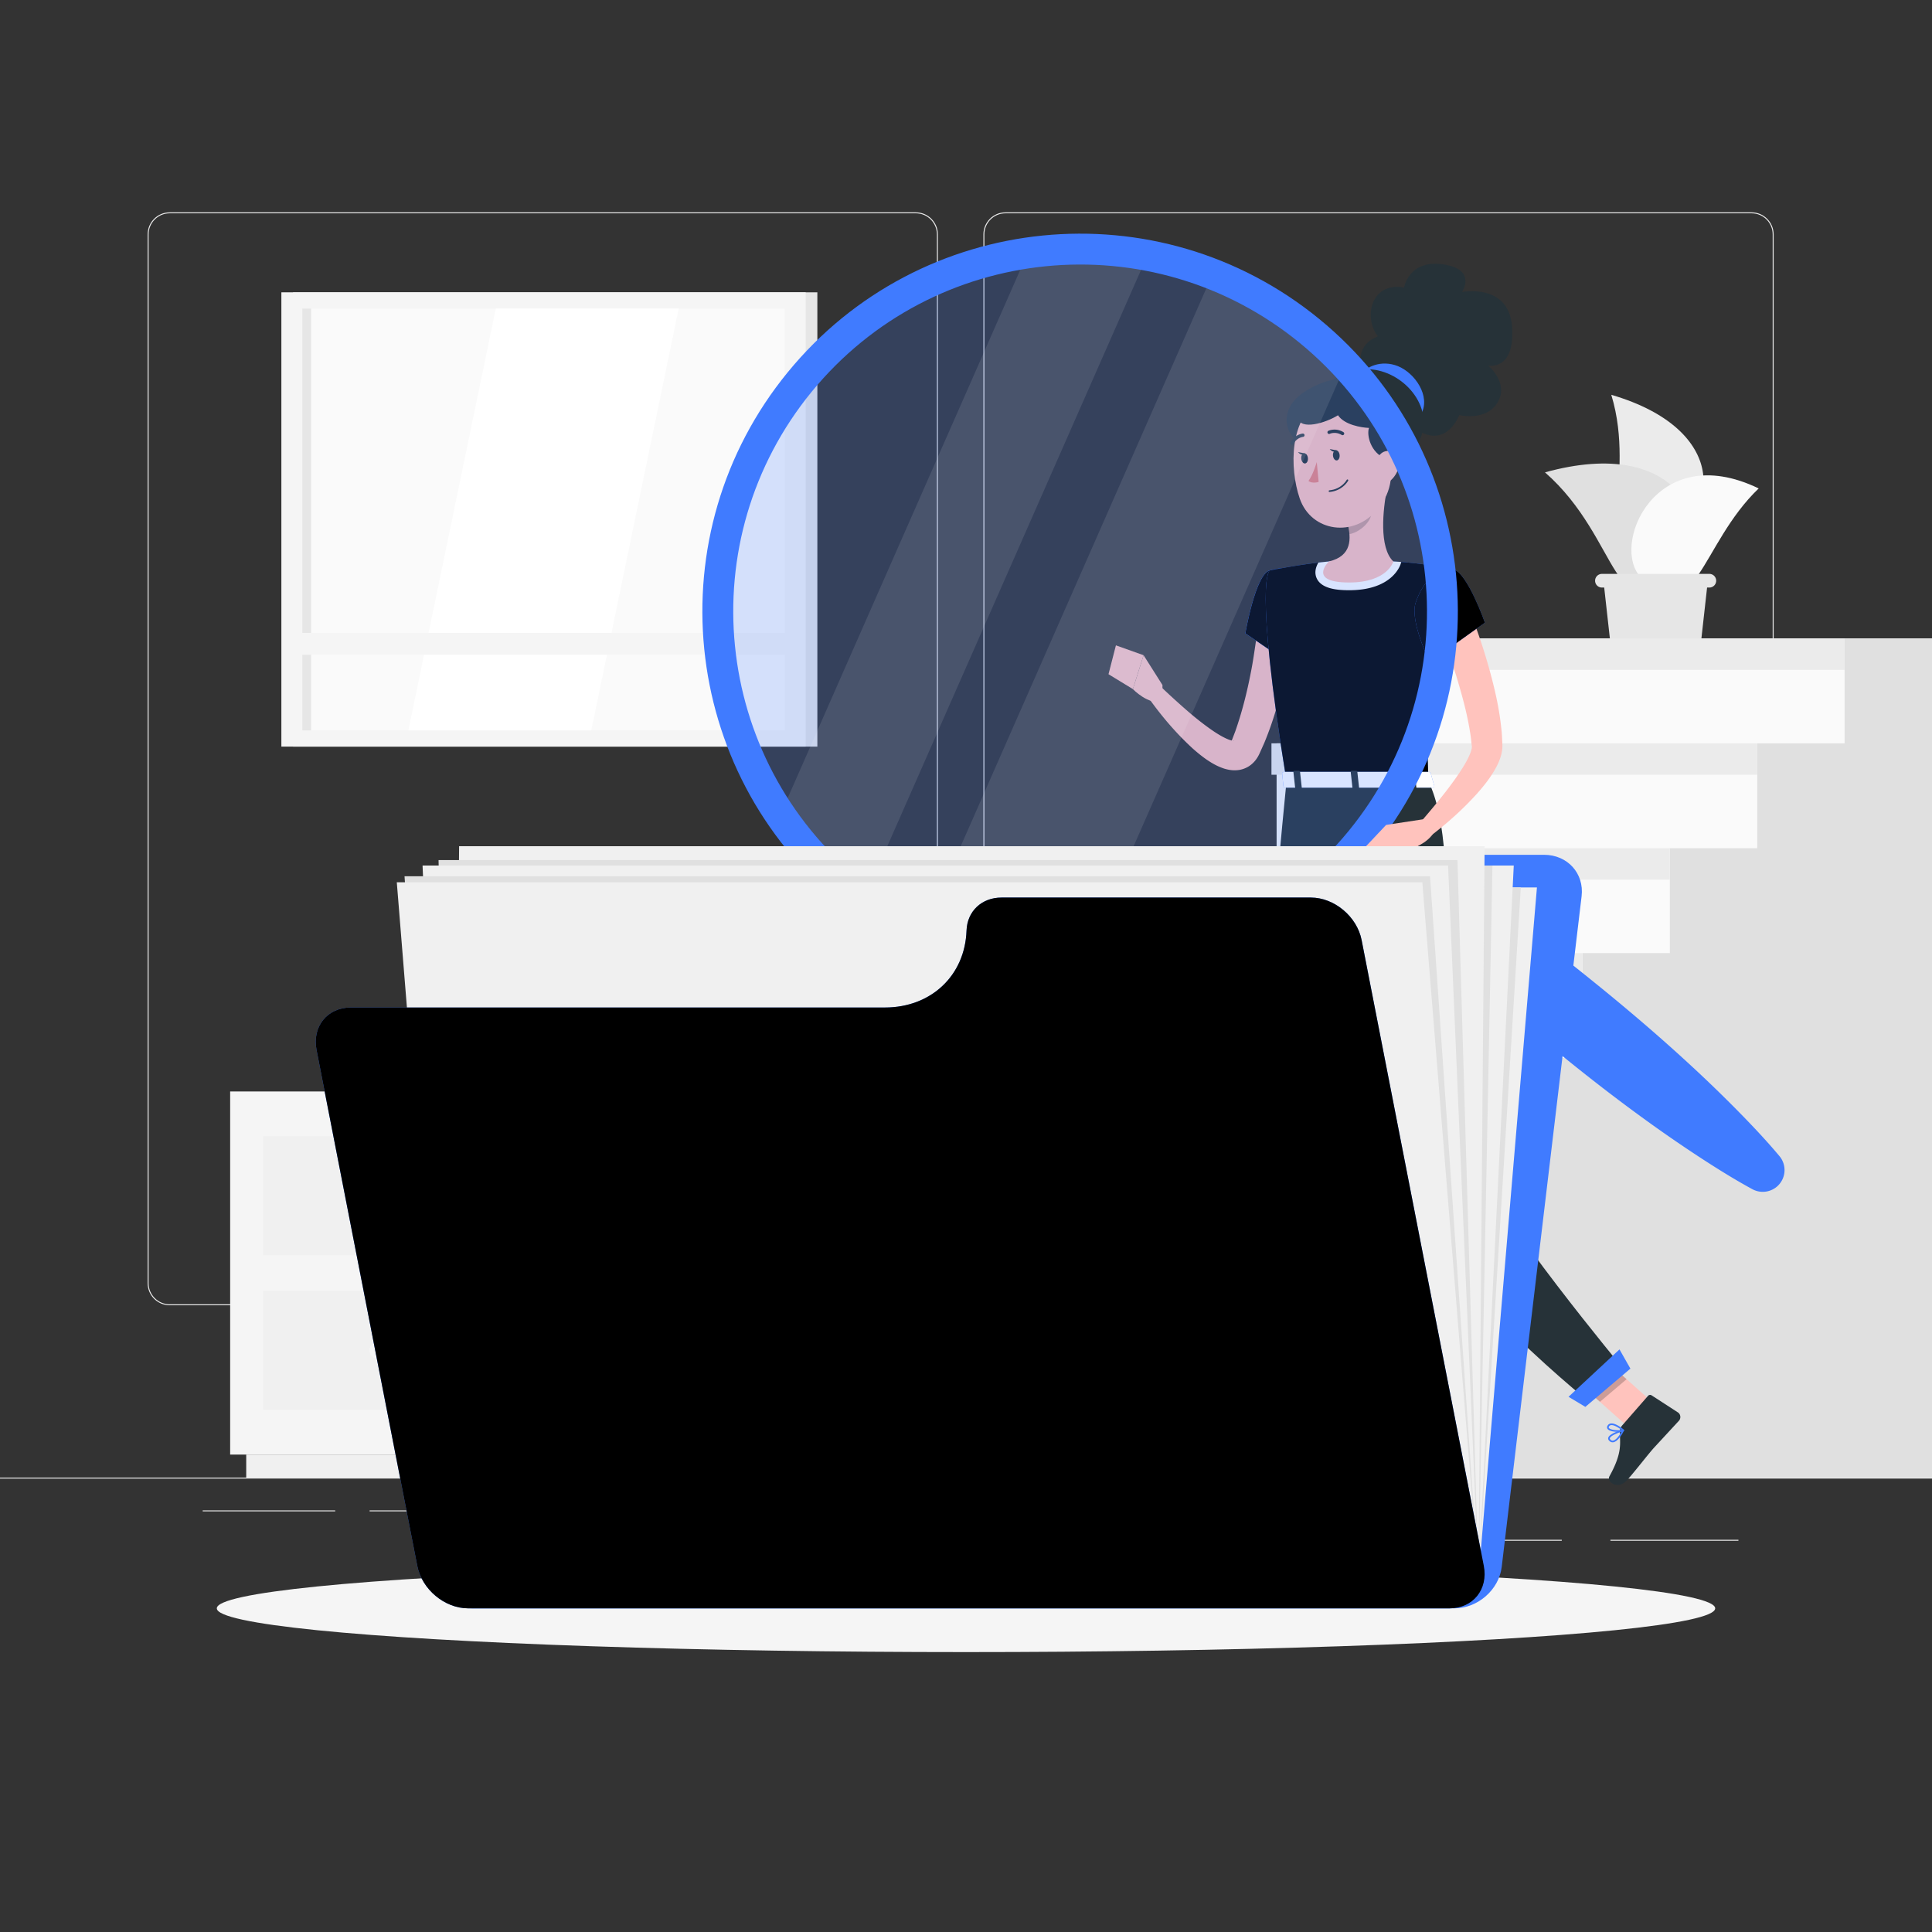 <svg xmlns="http://www.w3.org/2000/svg" xmlns:xlink="http://www.w3.org/1999/xlink" viewBox="0 0 500 500" xmlns:v="https://vecta.io/nano"><rect x="0" y="0" width="500" height="500" fill="#333333" stroke="none"/><style><![CDATA[.B{fill:#407bff}.C{fill:#263238}.D{fill:#f0f0f0}.E{fill:#ffc3bd}.F{fill:#e0e0e0}.G{fill:#f5f5f5}.H{opacity:.2}.I{fill:#ebebeb}.J{fill:#e6e6e6}.K{fill:#fafafa}]]></style><path d="M0 382.398h500v.25H0zm416.779 16.096h33.122v.25h-33.122zm-83.398 0h70.806v.25h-70.806zm-58.24-9.286h19.192v.25h-19.192zm-222.682 1.68h34.29v.25h-34.29zm43.193 0H158v.25H95.652zm92.681 4.223h36.814v.25h-36.814zm48.681-57.311H43.915c-3.147 0-5.708-2.561-5.708-5.708V60.66c0-3.147 2.561-5.708 5.708-5.708h193.099c3.146 0 5.707 2.561 5.707 5.708v271.432c0 3.147-2.561 5.708-5.707 5.708zM43.915 55.203c-3.01 0-5.458 2.448-5.458 5.458v271.432c0 3.01 2.448 5.458 5.458 5.458h193.099c3.009 0 5.457-2.448 5.457-5.458V60.66c0-3.009-2.448-5.458-5.457-5.458H43.915zM453.31 337.8H260.212c-3.147 0-5.707-2.561-5.707-5.708V60.66c0-3.147 2.561-5.708 5.707-5.708H453.31c3.148 0 5.708 2.561 5.708 5.708v271.432c.001 3.147-2.56 5.708-5.708 5.708zM260.212 55.203c-3.009 0-5.457 2.448-5.457 5.458v271.432c0 3.01 2.448 5.458 5.457 5.458H453.31c3.01 0 5.458-2.448 5.458-5.458V60.66c0-3.009-2.448-5.458-5.458-5.458H260.212z" class="I"/><path d="M211.533 193.222H75.834V75.651h135.699z" class="J"/><path d="M208.517 193.222H72.818V75.651h135.699z" class="G"/><path d="M203.104 79.852V189.02H78.231V79.852z" class="K"/><path d="M153.021 189.021l22.624-109.168h-47.331l-22.625 109.168z" fill="#fff"/><path d="M80.51 79.853v109.168h-2.28V79.853z" class="J"/><path d="M206.278 169.445H75.057v-5.641h131.221z" class="G"/><g class="D"><path d="M226.914 376.444h-21.668v-93.972h21.668z"/><path d="M222.754 382.398H63.722v-5.954h159.031z"/></g><path d="M59.563 282.472h145.684v93.972H59.563z" class="G"/><path d="M68.081 294.038h128.646v30.819H68.081zm0 40.019h128.646v30.819H68.081z" class="D"/><g class="G"><use xlink:href="#B"/><use xlink:href="#B" y="40.019"/></g><path d="M431.624 137.102c12.34-3.401 16.561-25.789-14.624-34.928 6.878 22.515-6.891 40.858 14.624 34.928z" class="I"/><path d="M434.353 146.821c9.724-10.514.526-34.287-34.512-24.575 19.824 17.345 17.558 42.906 34.512 24.575z" class="F"/><path d="M424.749 149.517c-8.143-8.061 3.52-36.108 30.4-23.11-15.232 14.563-16.203 37.163-30.4 23.11z" class="K"/><g class="J"><path d="M416.634 165.222h23.689l1.788-16.028h-27.265z"/><path d="M414.579 152.059h27.798a1.77 1.77 0 0 0 1.769-1.769h0a1.77 1.77 0 0 0-1.769-1.769h-27.798a1.77 1.77 0 0 0-1.769 1.769h0a1.77 1.77 0 0 0 1.769 1.769z"/></g><path d="M217.309 355.251h0 0 0v-27.147h22.615 0 0 0v-27.147h22.615 0v-27.146h22.616v-27.148h22.615 0 0 0v-27.147h22.615 0 0 0V192.37H353h0 0 0v-27.148h22.616H500v217.176H217.309h-22.616v-27.147z" class="K"/><path d="M341.693 355.251h0 0 0v-27.147h22.615 0 0 0v-27.147h22.615 0v-27.146h22.616v-27.148h22.615 0 0 0v-27.147h22.615 0 0 0V192.37h22.616 0 0 0v-27.148H500v27.148 190.028H341.693h-22.615v-27.147z" class="F"/><path d="M193.36 355.251h125.717v8.144H193.36zm22.616-27.147h125.717v8.144H215.976zm22.615-27.147h125.717v8.144H238.591zm22.615-27.147h125.717v8.144H261.206zm22.616-27.147h125.717v8.144H283.822zm22.615-27.147h125.717v8.144H306.437zm22.615-27.147h125.717v8.144H329.052zm22.616-27.147h125.717v8.144H351.668z" class="I"/><ellipse cx="250" cy="416.238" rx="193.889" ry="11.323" class="G"/><path d="M334.695 158.626l-.914 8.604-1.525 8.436c-1.181 5.601-2.808 11.157-5.049 16.573l-.903 2.017-.226.503-.113.251c-.037.082-.066.153-.154.321-.282.563-.643 1.156-1.154 1.734-.513.571-1.156 1.126-1.914 1.512-.74.386-1.557.64-2.285.718-1.485.176-2.647-.086-3.631-.377-1.932-.632-3.325-1.504-4.639-2.394-1.292-.908-2.448-1.867-3.555-2.85-4.345-3.999-7.965-8.281-11.299-12.936l3.319-2.805a198.35 198.35 0 0 0 6.012 5.487c2.023 1.789 4.117 3.483 6.224 4.998 1.049.756 2.112 1.462 3.157 2.044 1.024.583 2.087 1.06 2.821 1.204.347.072.585.03.476.006-.099-.045-.544.163-.637.282-.059.052-.06.047-.044-.014l.321-.835.699-1.817c1.735-4.929 3.044-10.1 4.053-15.357.525-2.624.897-5.287 1.294-7.942a155.37 155.37 0 0 0 .913-7.912l8.753.549z" class="E"/><g class="B"><use xlink:href="#C"/><use xlink:href="#C"/></g><use xlink:href="#C" opacity=".4"/><path d="M328.974 151.047l-2.863 15.458 5.773 3.914z" opacity=".3"/><g class="E"><path d="M300.846 177.285l-4.885-7.716-2.77 8.768s4.007 4.202 7.63 3.2l.025-4.252z"/><path d="M288.799 167.017l-1.922 7.467 6.313 3.854 2.771-8.768zm60.002 238.738h-9.042l-.604-20.94h9.043zm79.793-42.002l-6.892 5.854-15.772-14.077 6.891-5.854z"/></g><path d="M419.813 368.905l6.684-7.65c.243-.278.634-.335.94-.137l6.814 4.417c.707.458.829 1.517.257 2.15l-6.595 7.14c-1.808 2.07-4.235 5.281-6.732 8.14-2.442 2.796-5.456.541-4.673-.873 3.515-6.339 2.668-8.565 2.729-11.682a2.37 2.37 0 0 1 .576-1.505zm-80.364 35.803h10.159c.37 0 .67.257.722.618l1.158 8.038c.12.834-.597 1.623-1.45 1.608l-9.716-.269c-2.749 0-8.433.285-12.229.285-3.712 0-3.998-3.753-2.417-4.093 7.086-1.524 9.875-3.626 12.262-5.631a2.36 2.36 0 0 1 1.511-.556z" class="C"/><path d="M339.157 384.821l.31 10.793h9.046l-.31-10.793zm73.67-35.143l-6.894 5.856 8.133 7.254 6.895-5.857z" class="H"/><use xlink:href="#D" class="B"/><use xlink:href="#D" opacity=".4"/><path d="M360.6 145.3c-6.18-.29-11.24-.49-16.68.01a87.31 87.31 0 0 0-2.73.29c-.61 1.05-1.07 2.46-.5 3.9 1.17 2.91 5.39 3.25 8.47 3.25 11.37 0 13.29-6.64 13.37-6.92l.11-.4-2.04-.13z" fill="#fff"/><path d="M358.947 126.528c-1.052 5.366-2.102 15.197 1.652 18.777 0 0-1.467 5.443-11.437 5.443-10.963 0-5.239-5.442-5.239-5.442 5.983-1.429 5.829-5.868 4.787-10.037l10.237-8.741z" class="E"/><path d="M354.773 130.094l-6.059 5.17c.25.987.445 1.987.514 2.96 2.286-.33 5.426-2.839 5.668-5.233.122-1.194.072-2.341-.123-2.897z" class="H"/><path d="M352.714 97.347c-.931-3.143-1.733-8.11 3.885-10.304-2.186-2.679-2.721-7.72-.035-10.715s6.798-1.888 6.798-1.888 1.199-7.31 10.088-6.03 4.93 7.164 4.93 7.164 12.133-2.403 12.943 9.026-6.155 10.019-6.155 10.019 5.411 4.537 2.415 9.527-9.931 3.271-9.931 3.271-3.26 8.817-10.938 3.8-14-13.87-14-13.87zm-18.017 6.636c-3.007 3.873-1.679 8.269.972 9.963 6.451 4.121 15.78-13.151 13.354-15.221s-11.319 1.385-14.326 5.258z" class="C"/><path d="M361.79 94.761c-4.243-1.711-8.538.076-9.882 2.66-3.271 6.288 11.579 17.621 15.88 9.757 2.554-4.669-1.624-10.654-5.998-12.417z" class="B"/><path d="M359.978 113.973c.307 8.969.629 12.759-3.436 17.767-6.114 7.533-17.198 5.949-20.178-2.747-2.683-7.828-2.734-21.18 5.653-25.565 8.264-4.321 17.654 1.576 17.961 10.545z" class="E"/><path d="M358.646 118.705c-3.969-1.486-5.005-6.16-4.351-7.956-1.984-.083-6.377-.798-8.021-3.282-3.12 1.962-9.71 3.994-10.427.676s9.237-11.895 16.755-12.552c8.937-.781 17.763 8.01 15.484 16.413s-9.44 6.701-9.44 6.701zm-25.687 83.492s-7.132 69.655-6.54 97.23c.616 28.682 11.127 94.097 11.127 94.097h12.227s-1.935-63.739-.854-91.908c1.178-30.709 10.933-99.42 10.933-99.42h-26.893z" class="C"/><path d="M350.833 393.962h-14.346l-1.053-4.576 16.066-.56z" class="B"/><path d="M348.8 219.528c-9.02 18.145-1.811 51.247 1.379 63.562 1.636-18.496 4.393-41.105 6.543-57.708-1.367-9.395-3.762-14.22-7.922-5.854z" class="H"/><path d="M342.658 202.197s8.319 72.415 14.601 95.664c7.459 27.602 53.789 64.748 53.789 64.748l9.398-7.983s-33.58-40.351-39.283-54.893c-12.171-31.035-1.753-77.285-11.48-97.536h-27.025z" class="C"/><path d="M421.947 354.197l-11.659 9.903-4.355-2.61 13.189-12.268z" class="B"/><g class="C"><path d="M346.693 117.761c.07.726-.259 1.352-.733 1.397s-.916-.506-.985-1.232.259-1.352.733-1.397.915.506.985 1.232zm-8.207.787c.07.726-.259 1.351-.733 1.397s-.916-.506-.985-1.232.259-1.352.733-1.397.916.506.985 1.232z"/><path d="M337.714 117.336l-1.792-.335s1.026 1.276 1.792.335z"/></g><path d="M340.775 119.588s-.932 3.244-2.144 4.882c1.044.803 2.635.238 2.635.238l-.491-5.12z" fill="#ed847e"/><path d="M345.302 127.1c-.37.103-.772.18-1.208.222-.118.011-.222-.075-.234-.193s.072-.221.193-.234c3.184-.303 4.461-2.673 4.474-2.697.055-.105.184-.146.289-.091s.146.184.091.289c-.048.092-1.075 2.001-3.605 2.704z" class="C"/><path d="M362.096 120.211c-.215 1.848-1.264 3.424-2.478 4.354-1.826 1.398-3.591-.029-3.796-2.199-.185-1.953.542-5.033 2.718-5.579 2.144-.539 3.802 1.311 3.556 3.424z" class="E"/><path d="M347.571 112.616c-.109.03-.23.017-.335-.045-1.638-.983-3.063-.311-3.079-.303-.211.1-.469.015-.573-.198a.43.43 0 0 1 .198-.573c.074-.036 1.862-.881 3.895.339a.43.43 0 0 1-.106.78zm-13.1 2.494c-.103.029-.216.019-.317-.035a.43.43 0 0 1-.176-.58c1.119-2.088 3.087-2.281 3.171-2.288.236-.02.443.154.463.39a.43.43 0 0 1-.389.464c-.077.006-1.601.178-2.49 1.839a.42.42 0 0 1-.262.21z" class="C"/><path d="M379.943 157.114c2.078 5.061 3.782 10.063 5.266 15.261 1.462 5.189 2.735 10.456 3.318 16.039.172 1.38.219 2.825.287 4.251l.006.134v.223l-.012.461a9.06 9.06 0 0 1-.092.848 10.63 10.63 0 0 1-.338 1.482c-.274.905-.619 1.685-.984 2.407-1.478 2.843-3.24 5.001-5.068 7.091-3.707 4.099-7.654 7.651-11.968 10.924l-2.93-3.209c3.333-3.885 6.697-7.88 9.54-11.962 1.399-2.024 2.745-4.136 3.504-6.041a8.65 8.65 0 0 0 .394-1.268c.035-.175.058-.334.056-.44.006-.061-.004-.094-.004-.13-.001-.016-.009-.02-.01-.03l-.015-.133c-.13-1.186-.225-2.358-.448-3.57-.75-4.818-2.119-9.731-3.585-14.594-1.531-4.836-3.239-9.753-5.038-14.426l8.121-3.318z" class="E"/><use xlink:href="#E" class="B"/><use xlink:href="#E" opacity=".4"/><g class="B"><path d="M417.343 373.27c-.354 0-.675-.164-.956-.489-.239-.276-.226-.542-.173-.717.334-1.105 3.475-2.007 3.832-2.106.081-.023.17.005.224.072s.063.159.023.234c-.561 1.064-1.674 2.869-2.816 2.999-.045.005-.089.007-.134.007zm2.321-2.751c-1.246.397-2.864 1.087-3.039 1.669-.022.073-.032.175.087.313.221.256.458.365.718.336.615-.07 1.435-.926 2.234-2.318z"/><path d="M418.671 370.556c-1.043 0-2.215-.21-2.616-.732-.121-.158-.279-.489.024-.936.193-.284.466-.45.812-.495 1.297-.165 3.271 1.536 3.354 1.609.057.05.084.127.069.202s-.068.136-.139.162c-.343.12-.902.19-1.504.19zm-1.589-1.746c-.047 0-.093.003-.137.009-.222.029-.39.13-.512.31-.155.228-.102.352-.039.434.387.502 2.165.694 3.247.499-.647-.503-1.78-1.252-2.559-1.252zm-81.028 37.479c-.899 0-1.728-.139-2.193-.557-.295-.265-.425-.616-.387-1.043a.69.69 0 0 1 .363-.57c1.108-.608 4.713 1.234 5.12 1.446.081.042.126.13.113.22s-.081.162-.17.18c-.768.153-1.85.324-2.846.324zm-1.611-1.871c-.166 0-.301.024-.4.078-.088.048-.132.12-.142.232-.026.289.055.514.247.686.549.494 2.037.581 4.04.247-1.241-.596-2.889-1.243-3.745-1.243z"/><path d="M338.858 405.969c-.03 0-.06-.006-.088-.019-1.078-.487-3.21-2.437-3.043-3.461.04-.242.211-.544.804-.604.442-.041.838.08 1.186.369 1.136.947 1.345 3.381 1.354 3.484.006.076-.028.149-.09.192-.036.026-.08.039-.123.039zm-2.154-3.665c-.043 0-.086.002-.129.007-.391.04-.417.196-.425.247-.1.615 1.347 2.149 2.445 2.815-.105-.709-.406-2.169-1.152-2.789-.224-.188-.467-.28-.739-.28z"/><use xlink:href="#F"/></g><use xlink:href="#F" opacity=".3" fill="#fff"/><g class="C"><use xlink:href="#G"/><use xlink:href="#G" x="-29.662"/><path d="M350.408 204.2h.996c.198 0 .35-.102.336-.227l-.467-4.271c-.014-.125-.187-.227-.385-.227h-.996c-.198 0-.349.102-.336.227l.467 4.271c.013.125.187.227.385.227zm-4.487-87.651l-1.792-.336c0 .001 1.025 1.277 1.792.336z"/></g><path d="M312.818 243.895c-47.303 18.383-100.563-5.056-118.95-52.37s5.067-100.567 52.37-118.95c47.314-18.388 100.573 5.052 118.961 52.366s-5.067 100.566-52.381 118.954z" class="B H"/><path d="M296.186 67.846L224.11 231.554l-3.287-2.598a90.7 90.7 0 0 1-17.995-20.081l-.004-.009 62.254-141.398c10.475-1.686 20.988-1.497 31.108.378zm51.241 28.406L279.66 250.157c-14.198.023-28.086-3.27-40.601-9.417l73.997-168.07c12.984 5.078 24.792 13.099 34.371 23.582z" opacity=".1" fill="#fff"/><g class="B"><path d="M203.883 96.318c34.192-41.78 95.784-47.932 137.564-13.741s47.932 95.784 13.741 137.564c-34.197 41.787-95.79 47.939-137.57 13.748s-47.932-95.784-13.735-137.571zm145.121 118.761c31.394-38.361 25.753-94.917-12.617-126.318s-94.924-25.744-126.318 12.617c-31.401 38.37-25.76 94.926 12.61 126.327s94.924 25.744 126.325-12.626z"/><path d="M357.628 214.738c9.629 5.75 18.789 12.073 27.79 18.59s17.771 13.317 26.406 20.281 17.096 14.142 25.266 21.673a360.37 360.37 0 0 1 12.027 11.578c3.918 3.971 7.777 8.013 11.403 12.34a5.63 5.63 0 0 1-.699 7.933 5.65 5.65 0 0 1-6.309.63c-4.959-2.699-9.684-5.682-14.352-8.737a358.48 358.48 0 0 1-13.728-9.499c-8.999-6.52-17.71-13.391-26.243-20.48s-16.932-14.341-25.103-21.873-16.178-15.263-23.719-23.564c-2.152-2.369-1.976-6.033.393-8.185 1.934-1.756 4.736-1.957 6.868-.687z"/></g><g class="E"><path d="M368.387 212.017l-9.658 1.469 6.916 6.06s5.458-1.98 5.996-5.701l-3.254-1.828z"/><path d="M353.514 219.018l6.065 4.76 7.411-4.837-8.261-5.455z"/></g><path d="M307.839 229.549h0c1.729-4.873 6.585-8.327 11.709-8.327h80.049c6.074 0 10.425 4.805 9.719 10.733l-20.673 173.55c-.706 5.928-6.202 10.733-12.276 10.733H122.344c-6.074 0-10.425-4.805-9.719-10.733l17.365-145.776c.706-5.928 6.202-10.733 12.276-10.733h138.226c11.967 0 23.309-8.065 27.347-19.447z" class="B"/><path d="M117.235 408.248h265.402l15.123-178.581H132.358z" class="D"/><path d="M117.235 408.248h265.402l10.943-178.581H132.358z" class="F"/><path d="M117.235 408.248h265.402L391.76 224H126.358z" class="D"/><path d="M117.235 408.248h265.402L386.247 224H126.358z" class="F"/><path d="M117.235 408.248h265.402L384.218 219H118.816z" class="D"/><path d="M117.235 408.248h265.402l-5.446-185.665H113.497z" class="F"/><path d="M117.235 408.248h265.402L374.76 224H109.358z" class="D"/><path d="M117.235 408.248h265.402l-12.544-181.47H104.691z" class="F"/><path d="M117.235 408.248h265.402l-14.544-179.915H102.691z" class="D"/><use xlink:href="#H" class="B"/><use xlink:href="#H" class="H"/><defs ><path id="B" d="M97.732 311.561h69.344a2.12 2.12 0 0 0 2.113-2.113h0a2.12 2.12 0 0 0-2.113-2.113H97.732a2.12 2.12 0 0 0-2.113 2.113h0a2.12 2.12 0 0 0 2.113 2.113z"/><path id="C" d="M328.638 147.622c-3.727.949-6.334 16.285-6.334 16.285l10.27 6.984s9.847-15.472 6.98-19.569c-2.986-4.267-5.478-5.085-10.916-3.7z"/><path id="D" d="M328.638 147.622s-4.308 1.517 4.321 54.575h36.725c-.616-14.947-.634-24.163 6.51-54.837 0 0-7.695-1.674-15.595-2.055-6.18-.298-11.243-.495-16.676.001-7.163.653-15.285 2.316-15.285 2.316z"/><path id="E" d="M376.194 147.359c3.679 1.119 8.098 13.788 8.098 13.788l-14.275 10.206s-5.206-10.576-3.66-15.332c1.611-4.952 5.638-9.938 9.837-8.662z"/><path id="F" d="M370.234 200.042l.939 3.287c.129.255-.173.515-.598.515h-37.797c-.331 0-.605-.162-.626-.37l-.331-3.287c-.023-.228.264-.421.626-.421h37.189c.273 0 .515.111.598.276z"/><path id="G" d="M365.239 204.2h.996c.198 0 .349-.102.336-.227l-.467-4.271c-.014-.125-.187-.227-.385-.227h-.996c-.198 0-.349.102-.336.227l.467 4.271c.013.125.187.227.385.227z"/><path id="H" d="M250.14 240.818h0c.174-4.993 3.928-8.532 9.051-8.532h80.049c6.074 0 11.959 4.924 13.145 10.997l31.624 161.957c1.186 6.074-2.776 10.997-8.85 10.997H121.136c-6.074 0-11.959-4.924-13.145-10.997L81.924 271.741c-1.186-6.074 2.776-10.997 8.85-10.997H229c11.966 0 20.734-8.264 21.14-19.926z"/></defs></svg>